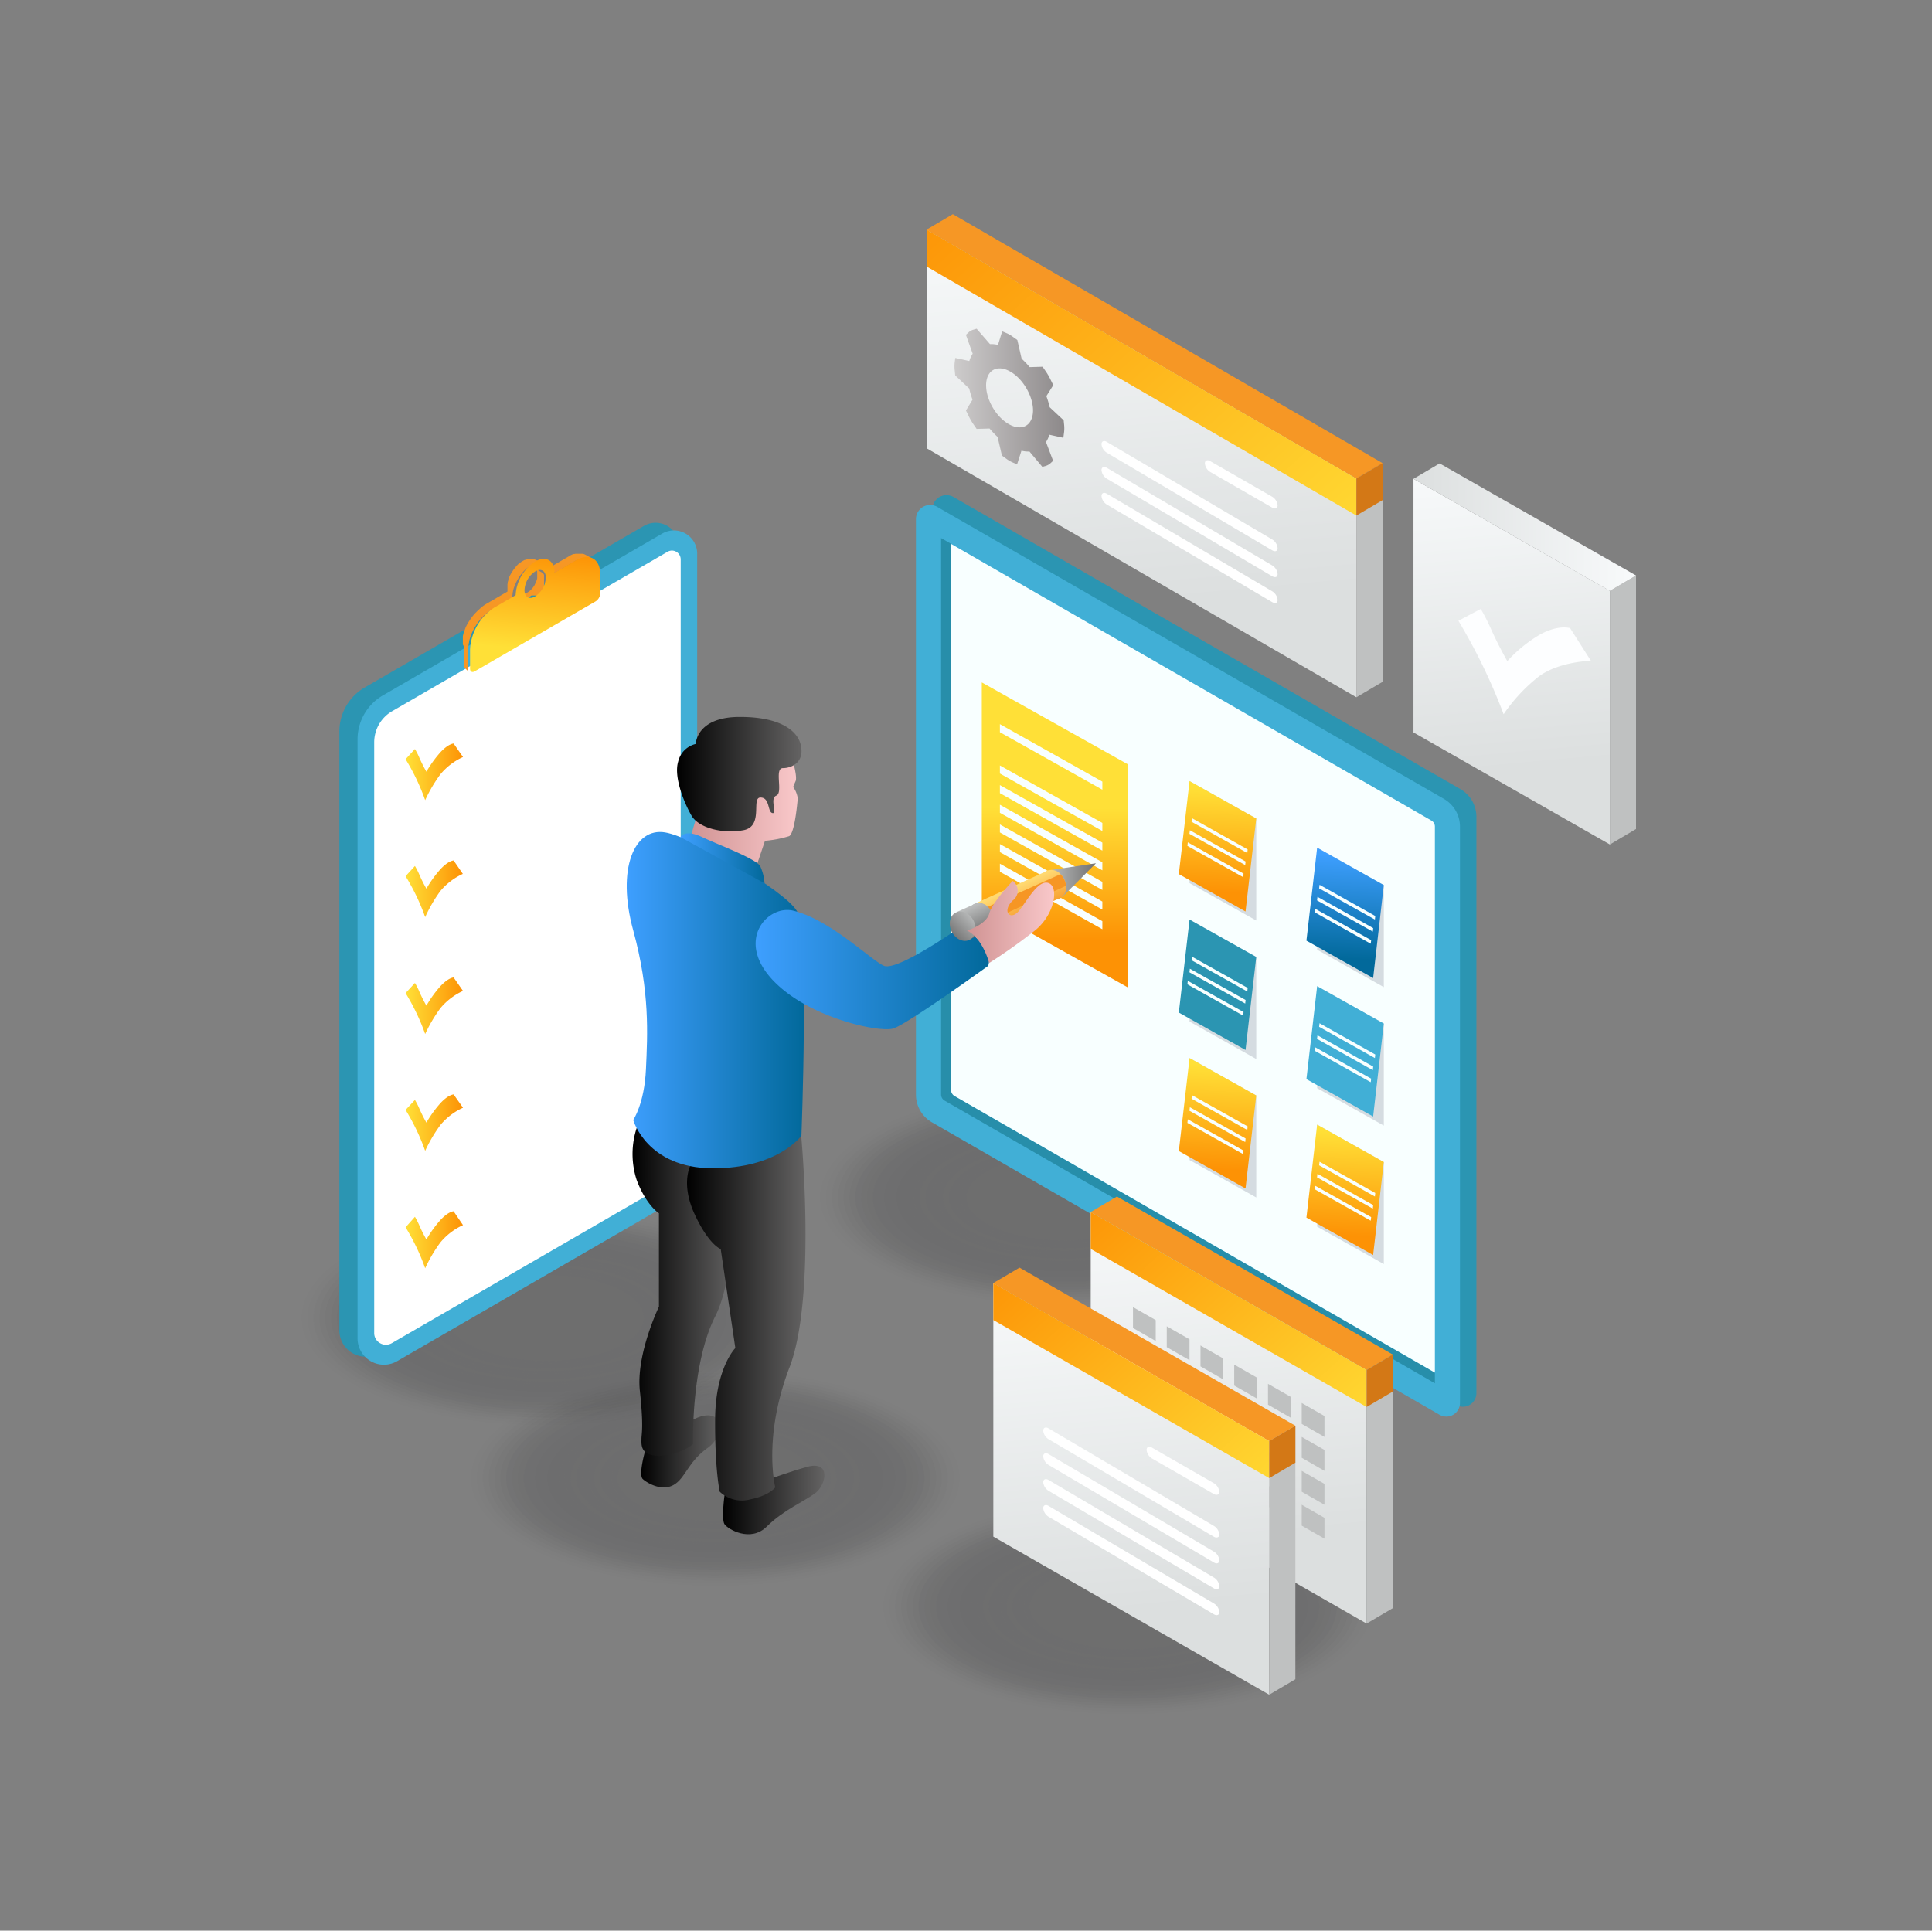 <svg xmlns="http://www.w3.org/2000/svg" xmlns:xlink="http://www.w3.org/1999/xlink" viewBox="0 0 362.02 361.81"><rect x="0" y="0" width="362.02" height="361.81" fill="#808080" stroke="none"/><defs><style>.cls-1,.cls-53{opacity:0.17;}.cls-10,.cls-11,.cls-12,.cls-13,.cls-14,.cls-15,.cls-16,.cls-17,.cls-18,.cls-19,.cls-2,.cls-20,.cls-21,.cls-22,.cls-23,.cls-24,.cls-25,.cls-26,.cls-27,.cls-28,.cls-29,.cls-3,.cls-4,.cls-5,.cls-6,.cls-7,.cls-8,.cls-9{fill:#151519;}.cls-2{opacity:0;}.cls-3{opacity:0.04;}.cls-4{opacity:0.07;}.cls-5{opacity:0.11;}.cls-6{opacity:0.15;}.cls-7{opacity:0.19;}.cls-8{opacity:0.22;}.cls-9{opacity:0.26;}.cls-10{opacity:0.3;}.cls-11{opacity:0.33;}.cls-12{opacity:0.37;}.cls-13{opacity:0.41;}.cls-14{opacity:0.44;}.cls-15{opacity:0.48;}.cls-16{opacity:0.52;}.cls-17{opacity:0.56;}.cls-18{opacity:0.59;}.cls-19{opacity:0.63;}.cls-20{opacity:0.67;}.cls-21{opacity:0.7;}.cls-22{opacity:0.74;}.cls-23{opacity:0.78;}.cls-24{opacity:0.81;}.cls-25{opacity:0.85;}.cls-26{opacity:0.89;}.cls-27{opacity:0.93;}.cls-28{opacity:0.96;}.cls-30{fill:#2b95b2;}.cls-31{fill:#41afd6;}.cls-32{fill:#fff;}.cls-33{fill:#f69725;}.cls-34{fill:url(#linear-gradient);}.cls-35{fill:url(#linear-gradient-2);}.cls-36{fill:url(#linear-gradient-3);}.cls-37{fill:url(#linear-gradient-4);}.cls-38{fill:url(#linear-gradient-5);}.cls-39{fill:url(#linear-gradient-6);}.cls-40{fill:url(#linear-gradient-7);}.cls-41{fill:url(#linear-gradient-8);}.cls-42{fill:url(#linear-gradient-9);}.cls-43{fill:url(#linear-gradient-10);}.cls-44{fill:url(#linear-gradient-11);}.cls-45{fill:url(#linear-gradient-12);}.cls-46{fill:url(#linear-gradient-13);}.cls-47{fill:url(#linear-gradient-14);}.cls-48{fill:url(#linear-gradient-15);}.cls-49{fill:url(#linear-gradient-16);}.cls-50{fill:#278eaa;}.cls-51{fill:#f8ffff;}.cls-52{fill:url(#linear-gradient-17);}.cls-53{fill:#2d2f4f;}.cls-54{fill:url(#linear-gradient-18);}.cls-55{fill:url(#linear-gradient-19);}.cls-56{fill:url(#linear-gradient-20);}.cls-57{fill:url(#linear-gradient-21);}.cls-58{fill:url(#linear-gradient-22);}.cls-59{fill:#bfc1c1;}.cls-60{fill:url(#linear-gradient-23);}.cls-61{fill:#d37816;}.cls-62{fill:url(#linear-gradient-24);}.cls-63{fill:url(#linear-gradient-25);}.cls-64{fill:url(#linear-gradient-26);}.cls-65{fill:url(#linear-gradient-27);}.cls-66{fill:url(#linear-gradient-28);}.cls-67{fill:url(#linear-gradient-29);}.cls-68{fill:url(#linear-gradient-30);}.cls-69{fill:url(#linear-gradient-31);}.cls-70{fill:url(#linear-gradient-32);}.cls-71{fill:#fdfeff;}.cls-72{fill:url(#linear-gradient-33);}.cls-73{fill:url(#linear-gradient-34);}.cls-74{fill:url(#linear-gradient-35);}.cls-75{fill:url(#linear-gradient-36);}.cls-76{fill:url(#linear-gradient-37);}.cls-77{fill:url(#linear-gradient-38);}.cls-78{fill:url(#linear-gradient-39);}.cls-79{fill:url(#linear-gradient-40);}.cls-80{fill:url(#linear-gradient-41);}.cls-81{fill:url(#linear-gradient-42);}.cls-82{fill:url(#linear-gradient-43);}.cls-83{fill:url(#linear-gradient-44);}.cls-84{fill:url(#linear-gradient-45);}.cls-85{fill:url(#linear-gradient-46);}.cls-86{fill:url(#linear-gradient-47);}.cls-87{fill:url(#linear-gradient-48);}.cls-88{fill:url(#linear-gradient-49);}.cls-89{fill:url(#linear-gradient-50);}.cls-90{fill:url(#linear-gradient-51);}.cls-91{fill:#f69624;}.cls-92{fill:url(#linear-gradient-52);}.cls-93{fill:url(#linear-gradient-53);}.cls-94{fill:url(#linear-gradient-54);}</style><linearGradient id="linear-gradient" x1="122.4" y1="121.78" x2="120.7" y2="103.1" gradientTransform="matrix(-1, 0, 0, 1, 222.2, 0)" gradientUnits="userSpaceOnUse"><stop offset="0" stop-color="#ffe037"/><stop offset="1" stop-color="#fd9205"/></linearGradient><linearGradient id="linear-gradient-2" x1="679.9" y1="-877.81" x2="679.9" y2="-880.23" gradientTransform="matrix(-1, 0.58, 0, 1, 786, 617.42)" gradientUnits="userSpaceOnUse"><stop offset="0" stop-color="#bebebe"/><stop offset="1" stop-color="#fff"/></linearGradient><linearGradient id="linear-gradient-3" x1="679.9" y1="-870.45" x2="679.9" y2="-872.86" xlink:href="#linear-gradient-2"/><linearGradient id="linear-gradient-4" x1="87.07" y1="167.88" x2="100.04" y2="167.88" gradientTransform="matrix(0.83, -0.33, 0, 1, 3.81, 7.43)" xlink:href="#linear-gradient"/><linearGradient id="linear-gradient-5" x1="679.9" y1="-855.89" x2="679.9" y2="-858.31" xlink:href="#linear-gradient-2"/><linearGradient id="linear-gradient-6" x1="679.9" y1="-848.53" x2="679.9" y2="-850.94" xlink:href="#linear-gradient-2"/><linearGradient id="linear-gradient-7" x1="75.97" y1="166.56" x2="86.73" y2="166.56" gradientTransform="matrix(1, 0, 0, 1, 0, 0)" xlink:href="#linear-gradient"/><linearGradient id="linear-gradient-8" x1="679.9" y1="-833.98" x2="679.9" y2="-836.39" xlink:href="#linear-gradient-2"/><linearGradient id="linear-gradient-9" x1="679.9" y1="-826.61" x2="679.9" y2="-829.03" xlink:href="#linear-gradient-2"/><linearGradient id="linear-gradient-10" x1="75.97" y1="188.48" x2="86.73" y2="188.48" gradientTransform="matrix(1, 0, 0, 1, 0, 0)" xlink:href="#linear-gradient"/><linearGradient id="linear-gradient-11" x1="679.9" y1="-812.06" x2="679.9" y2="-814.47" xlink:href="#linear-gradient-2"/><linearGradient id="linear-gradient-12" x1="679.9" y1="-804.7" x2="679.9" y2="-807.11" xlink:href="#linear-gradient-2"/><linearGradient id="linear-gradient-13" x1="75.97" y1="210.4" x2="86.73" y2="210.4" gradientTransform="matrix(1, 0, 0, 1, 0, 0)" xlink:href="#linear-gradient"/><linearGradient id="linear-gradient-14" x1="679.9" y1="-790.14" x2="679.9" y2="-792.55" xlink:href="#linear-gradient-2"/><linearGradient id="linear-gradient-15" x1="679.9" y1="-782.78" x2="679.9" y2="-785.19" xlink:href="#linear-gradient-2"/><linearGradient id="linear-gradient-16" x1="75.97" y1="232.32" x2="86.73" y2="232.32" gradientTransform="matrix(1, 0, 0, 1, 0, 0)" xlink:href="#linear-gradient"/><linearGradient id="linear-gradient-17" x1="-6.35" y1="151.35" x2="-6.16" y2="176.29" gradientTransform="matrix(-1, 0, 0, 1, 191.33, 0)" xlink:href="#linear-gradient"/><linearGradient id="linear-gradient-18" x1="228.65" y1="147.71" x2="227.75" y2="167.18" gradientTransform="matrix(1, 0, 0, 1, 0, 0)" xlink:href="#linear-gradient"/><linearGradient id="linear-gradient-19" x1="252.56" y1="160.18" x2="251.66" y2="179.65" gradientUnits="userSpaceOnUse"><stop offset="0" stop-color="#3e9fff"/><stop offset="1" stop-color="#02699b"/></linearGradient><linearGradient id="linear-gradient-20" x1="228.65" y1="199.61" x2="227.75" y2="219.08" gradientTransform="matrix(1, 0, 0, 1, 0, 0)" xlink:href="#linear-gradient"/><linearGradient id="linear-gradient-21" x1="252.56" y1="212.08" x2="251.66" y2="231.55" gradientTransform="matrix(1, 0, 0, 1, 0, 0)" xlink:href="#linear-gradient"/><linearGradient id="linear-gradient-22" x1="232.3" y1="288.41" x2="226.39" y2="223.44" gradientUnits="userSpaceOnUse"><stop offset="0" stop-color="#dcdfdf"/><stop offset="1" stop-color="#f8fafb"/></linearGradient><linearGradient id="linear-gradient-23" x1="256.87" y1="274.61" x2="206.69" y2="219.58" gradientTransform="matrix(1, 0, 0, 1, 0, 0)" xlink:href="#linear-gradient"/><linearGradient id="linear-gradient-24" x1="214.04" y1="301.73" x2="208.14" y2="236.76" xlink:href="#linear-gradient-22"/><linearGradient id="linear-gradient-25" x1="238.61" y1="287.94" x2="188.44" y2="232.91" gradientTransform="matrix(1, 0, 0, 1, 0, 0)" xlink:href="#linear-gradient"/><linearGradient id="linear-gradient-26" x1="836.85" y1="-822.15" x2="836.85" y2="-824.12" gradientTransform="matrix(1, 0.58, 0, 1, -615.18, 617.42)" xlink:href="#linear-gradient-2"/><linearGradient id="linear-gradient-27" x1="827.16" y1="-814.16" x2="827.16" y2="-816.57" gradientTransform="matrix(1, 0.58, 0, 1, -615.18, 617.42)" xlink:href="#linear-gradient-2"/><linearGradient id="linear-gradient-28" x1="827.16" y1="-809.3" x2="827.16" y2="-811.71" gradientTransform="matrix(1, 0.58, 0, 1, -615.18, 617.42)" xlink:href="#linear-gradient-2"/><linearGradient id="linear-gradient-29" x1="827.16" y1="-804.45" x2="827.16" y2="-806.86" gradientTransform="matrix(1, 0.58, 0, 1, -615.18, 617.42)" xlink:href="#linear-gradient-2"/><linearGradient id="linear-gradient-30" x1="827.16" y1="-799.6" x2="827.16" y2="-802.01" gradientTransform="matrix(1, 0.58, 0, 1, -615.18, 617.42)" xlink:href="#linear-gradient-2"/><linearGradient id="linear-gradient-31" x1="285.07" y1="143.94" x2="279.88" y2="86.89" xlink:href="#linear-gradient-22"/><linearGradient id="linear-gradient-32" x1="264.86" y1="98.8" x2="306.56" y2="98.8" xlink:href="#linear-gradient-22"/><linearGradient id="linear-gradient-33" x1="216.29" y1="113.2" x2="209.44" y2="37.81" xlink:href="#linear-gradient-22"/><linearGradient id="linear-gradient-34" x1="254.33" y1="114.16" x2="178.17" y2="30.64" gradientTransform="matrix(1, 0, 0, 1, 0, 0)" xlink:href="#linear-gradient"/><linearGradient id="linear-gradient-35" x1="847.77" y1="-1013.26" x2="847.77" y2="-1015.23" gradientTransform="matrix(1, 0.58, 0, 1, -615.18, 617.42)" xlink:href="#linear-gradient-2"/><linearGradient id="linear-gradient-36" x1="838.08" y1="-1005.26" x2="838.08" y2="-1007.67" gradientTransform="matrix(1, 0.58, 0, 1, -615.18, 617.42)" xlink:href="#linear-gradient-2"/><linearGradient id="linear-gradient-37" x1="838.08" y1="-1000.41" x2="838.08" y2="-1002.82" gradientTransform="matrix(1, 0.58, 0, 1, -615.18, 617.42)" xlink:href="#linear-gradient-2"/><linearGradient id="linear-gradient-38" x1="838.08" y1="-995.55" x2="838.08" y2="-997.96" gradientTransform="matrix(1, 0.58, 0, 1, -615.18, 617.42)" xlink:href="#linear-gradient-2"/><linearGradient id="linear-gradient-39" x1="178.9" y1="74.57" x2="199.45" y2="74.57" gradientUnits="userSpaceOnUse"><stop offset="0" stop-color="#cdcbcb"/><stop offset="1" stop-color="#8d898a"/></linearGradient><linearGradient id="linear-gradient-40" x1="120.16" y1="272.01" x2="134.87" y2="272.01" gradientUnits="userSpaceOnUse"><stop offset="0"/><stop offset="1" stop-color="#646363"/></linearGradient><linearGradient id="linear-gradient-41" x1="135.48" y1="281.1" x2="154.48" y2="281.1" xlink:href="#linear-gradient-40"/><linearGradient id="linear-gradient-42" x1="129.06" y1="152.98" x2="149.48" y2="152.98" gradientUnits="userSpaceOnUse"><stop offset="0" stop-color="#d09393"/><stop offset="1" stop-color="#f9c8ca"/></linearGradient><linearGradient id="linear-gradient-43" x1="126.87" y1="145.08" x2="150.2" y2="145.08" xlink:href="#linear-gradient-40"/><linearGradient id="linear-gradient-44" x1="118.5" y1="242.09" x2="137.8" y2="242.09" xlink:href="#linear-gradient-40"/><linearGradient id="linear-gradient-45" x1="128.73" y1="246.99" x2="150.98" y2="246.99" xlink:href="#linear-gradient-40"/><linearGradient id="linear-gradient-46" x1="117.43" y1="187.42" x2="150.63" y2="187.42" xlink:href="#linear-gradient-19"/><linearGradient id="linear-gradient-47" x1="141.59" y1="181.7" x2="185.36" y2="181.7" xlink:href="#linear-gradient-19"/><linearGradient id="linear-gradient-48" x1="127.51" y1="160.85" x2="143.27" y2="160.85" xlink:href="#linear-gradient-19"/><linearGradient id="linear-gradient-49" x1="196.73" y1="164.96" x2="205.36" y2="164.96" gradientUnits="userSpaceOnUse"><stop offset="0" stop-color="#bbbdbd"/><stop offset="1" stop-color="#707070"/></linearGradient><linearGradient id="linear-gradient-50" x1="192.86" y1="170.81" x2="190.66" y2="166.02" gradientUnits="userSpaceOnUse"><stop offset="0" stop-color="#f8a435"/><stop offset="1" stop-color="#ffd971"/></linearGradient><linearGradient id="linear-gradient-51" x1="185.87" y1="169.97" x2="181.8" y2="174.04" gradientTransform="translate(97.83 -64.63) rotate(26.93)" xlink:href="#linear-gradient-49"/><linearGradient id="linear-gradient-52" x1="182.11" y1="169.83" x2="184.37" y2="174.79" xlink:href="#linear-gradient-49"/><linearGradient id="linear-gradient-53" x1="182.38" y1="171.57" x2="178.32" y2="175.63" gradientTransform="translate(98.18 -62.88) rotate(26.93)" xlink:href="#linear-gradient-49"/><linearGradient id="linear-gradient-54" x1="181.2" y1="172.78" x2="197.54" y2="172.78" xlink:href="#linear-gradient-42"/></defs><title>web music rev</title><g id="Layer_2" data-name="Layer 2"><g class="cls-1"><ellipse class="cls-2" cx="134.03" cy="277" rx="46.84" ry="20.61"/><ellipse class="cls-3" cx="134.03" cy="277" rx="45.75" ry="20.13"/><ellipse class="cls-4" cx="134.03" cy="277" rx="44.65" ry="19.65"/><ellipse class="cls-5" cx="134.03" cy="277" rx="43.56" ry="19.16"/><ellipse class="cls-6" cx="134.03" cy="277" rx="42.46" ry="18.68"/><ellipse class="cls-7" cx="134.03" cy="277" rx="41.37" ry="18.2"/><ellipse class="cls-8" cx="134.03" cy="277" rx="40.27" ry="17.72"/><ellipse class="cls-9" cx="134.03" cy="277" rx="39.18" ry="17.24"/><ellipse class="cls-10" cx="134.03" cy="277" rx="38.08" ry="16.76"/><ellipse class="cls-11" cx="134.03" cy="277" rx="36.99" ry="16.27"/><ellipse class="cls-12" cx="134.03" cy="277" rx="35.89" ry="15.79"/><ellipse class="cls-13" cx="134.03" cy="277" rx="34.8" ry="15.31"/><ellipse class="cls-14" cx="134.03" cy="277" rx="33.7" ry="14.83"/><ellipse class="cls-15" cx="134.03" cy="277" rx="32.61" ry="14.35"/><ellipse class="cls-16" cx="134.03" cy="277" rx="31.51" ry="13.86"/><ellipse class="cls-17" cx="134.03" cy="277" rx="30.42" ry="13.38"/><ellipse class="cls-18" cx="134.03" cy="277" rx="29.32" ry="12.9"/><ellipse class="cls-19" cx="134.03" cy="277" rx="28.23" ry="12.42"/><ellipse class="cls-20" cx="134.03" cy="277" rx="27.13" ry="11.94"/><ellipse class="cls-21" cx="134.03" cy="277" rx="26.04" ry="11.45"/><ellipse class="cls-22" cx="134.03" cy="277" rx="24.94" ry="10.97"/><ellipse class="cls-23" cx="134.03" cy="277" rx="23.84" ry="10.49"/><ellipse class="cls-24" cx="134.03" cy="277" rx="22.75" ry="10.01"/><ellipse class="cls-25" cx="134.03" cy="277" rx="21.65" ry="9.53"/><ellipse class="cls-26" cx="134.03" cy="277" rx="20.56" ry="9.05"/><ellipse class="cls-27" cx="134.03" cy="277" rx="19.46" ry="8.56"/><ellipse class="cls-28" cx="134.03" cy="277" rx="18.37" ry="8.08"/><ellipse class="cls-29" cx="134.03" cy="277" rx="17.27" ry="7.6"/></g><g class="cls-1"><ellipse class="cls-2" cx="211.31" cy="301.07" rx="46.84" ry="20.61"/><ellipse class="cls-3" cx="211.31" cy="301.07" rx="45.75" ry="20.13"/><ellipse class="cls-4" cx="211.31" cy="301.07" rx="44.65" ry="19.65"/><ellipse class="cls-5" cx="211.31" cy="301.07" rx="43.56" ry="19.16"/><ellipse class="cls-6" cx="211.31" cy="301.07" rx="42.46" ry="18.68"/><ellipse class="cls-7" cx="211.31" cy="301.07" rx="41.37" ry="18.2"/><ellipse class="cls-8" cx="211.31" cy="301.07" rx="40.27" ry="17.72"/><ellipse class="cls-9" cx="211.31" cy="301.07" rx="39.18" ry="17.24"/><ellipse class="cls-10" cx="211.31" cy="301.07" rx="38.08" ry="16.76"/><ellipse class="cls-11" cx="211.31" cy="301.07" rx="36.99" ry="16.27"/><ellipse class="cls-12" cx="211.31" cy="301.07" rx="35.89" ry="15.79"/><ellipse class="cls-13" cx="211.31" cy="301.07" rx="34.8" ry="15.31"/><ellipse class="cls-14" cx="211.31" cy="301.07" rx="33.7" ry="14.83"/><ellipse class="cls-15" cx="211.31" cy="301.07" rx="32.61" ry="14.35"/><ellipse class="cls-16" cx="211.31" cy="301.07" rx="31.51" ry="13.86"/><ellipse class="cls-17" cx="211.31" cy="301.07" rx="30.42" ry="13.38"/><ellipse class="cls-18" cx="211.31" cy="301.07" rx="29.32" ry="12.9"/><ellipse class="cls-19" cx="211.31" cy="301.07" rx="28.23" ry="12.42"/><ellipse class="cls-20" cx="211.31" cy="301.07" rx="27.13" ry="11.94"/><ellipse class="cls-21" cx="211.31" cy="301.07" rx="26.04" ry="11.45"/><ellipse class="cls-22" cx="211.31" cy="301.07" rx="24.94" ry="10.97"/><ellipse class="cls-23" cx="211.31" cy="301.07" rx="23.84" ry="10.49"/><ellipse class="cls-24" cx="211.31" cy="301.07" rx="22.75" ry="10.01"/><ellipse class="cls-25" cx="211.31" cy="301.07" rx="21.65" ry="9.53"/><ellipse class="cls-26" cx="211.31" cy="301.07" rx="20.56" ry="9.05"/><ellipse class="cls-27" cx="211.31" cy="301.07" rx="19.46" ry="8.56"/><ellipse class="cls-28" cx="211.31" cy="301.07" rx="18.37" ry="8.08"/><ellipse class="cls-29" cx="211.31" cy="301.07" rx="17.27" ry="7.6"/></g><g class="cls-1"><ellipse class="cls-2" cx="102.31" cy="246.99" rx="46.84" ry="20.61"/><ellipse class="cls-3" cx="102.31" cy="246.99" rx="45.75" ry="20.13"/><ellipse class="cls-4" cx="102.31" cy="246.99" rx="44.65" ry="19.65"/><ellipse class="cls-5" cx="102.31" cy="246.99" rx="43.56" ry="19.16"/><ellipse class="cls-6" cx="102.31" cy="246.99" rx="42.46" ry="18.68"/><ellipse class="cls-7" cx="102.31" cy="246.99" rx="41.37" ry="18.2"/><ellipse class="cls-8" cx="102.31" cy="246.99" rx="40.27" ry="17.72"/><ellipse class="cls-9" cx="102.31" cy="246.99" rx="39.18" ry="17.24"/><ellipse class="cls-10" cx="102.31" cy="246.99" rx="38.08" ry="16.76"/><ellipse class="cls-11" cx="102.31" cy="246.99" rx="36.99" ry="16.27"/><ellipse class="cls-12" cx="102.31" cy="246.99" rx="35.89" ry="15.79"/><ellipse class="cls-13" cx="102.31" cy="246.99" rx="34.8" ry="15.31"/><ellipse class="cls-14" cx="102.31" cy="246.99" rx="33.7" ry="14.83"/><ellipse class="cls-15" cx="102.31" cy="246.99" rx="32.61" ry="14.35"/><ellipse class="cls-16" cx="102.31" cy="246.99" rx="31.51" ry="13.86"/><ellipse class="cls-17" cx="102.31" cy="246.99" rx="30.42" ry="13.38"/><ellipse class="cls-18" cx="102.31" cy="246.99" rx="29.32" ry="12.9"/><ellipse class="cls-19" cx="102.31" cy="246.99" rx="28.23" ry="12.42"/><ellipse class="cls-20" cx="102.31" cy="246.99" rx="27.13" ry="11.94"/><ellipse class="cls-21" cx="102.31" cy="246.99" rx="26.04" ry="11.45"/><ellipse class="cls-22" cx="102.31" cy="246.99" rx="24.94" ry="10.97"/><ellipse class="cls-23" cx="102.31" cy="246.99" rx="23.84" ry="10.49"/><ellipse class="cls-24" cx="102.31" cy="246.99" rx="22.75" ry="10.01"/><ellipse class="cls-25" cx="102.31" cy="246.99" rx="21.65" ry="9.53"/><ellipse class="cls-26" cx="102.31" cy="246.99" rx="20.56" ry="9.05"/><ellipse class="cls-27" cx="102.31" cy="246.99" rx="19.46" ry="8.56"/><ellipse class="cls-28" cx="102.31" cy="246.99" rx="18.37" ry="8.08"/><ellipse class="cls-29" cx="102.31" cy="246.99" rx="17.27" ry="7.6"/></g><g class="cls-1"><ellipse class="cls-2" cx="199.45" cy="224.41" rx="46.84" ry="20.61"/><ellipse class="cls-3" cx="199.45" cy="224.41" rx="45.75" ry="20.13"/><ellipse class="cls-4" cx="199.45" cy="224.41" rx="44.65" ry="19.65"/><ellipse class="cls-5" cx="199.45" cy="224.41" rx="43.56" ry="19.16"/><ellipse class="cls-6" cx="199.45" cy="224.41" rx="42.46" ry="18.68"/><ellipse class="cls-7" cx="199.45" cy="224.41" rx="41.37" ry="18.2"/><ellipse class="cls-8" cx="199.45" cy="224.41" rx="40.27" ry="17.72"/><ellipse class="cls-9" cx="199.45" cy="224.41" rx="39.18" ry="17.24"/><ellipse class="cls-10" cx="199.45" cy="224.41" rx="38.08" ry="16.76"/><ellipse class="cls-11" cx="199.45" cy="224.41" rx="36.99" ry="16.27"/><ellipse class="cls-12" cx="199.45" cy="224.41" rx="35.89" ry="15.79"/><ellipse class="cls-13" cx="199.45" cy="224.41" rx="34.8" ry="15.31"/><ellipse class="cls-14" cx="199.45" cy="224.41" rx="33.7" ry="14.83"/><ellipse class="cls-15" cx="199.45" cy="224.41" rx="32.61" ry="14.35"/><ellipse class="cls-16" cx="199.45" cy="224.41" rx="31.51" ry="13.86"/><ellipse class="cls-17" cx="199.45" cy="224.41" rx="30.42" ry="13.38"/><ellipse class="cls-18" cx="199.45" cy="224.41" rx="29.32" ry="12.9"/><ellipse class="cls-19" cx="199.45" cy="224.41" rx="28.23" ry="12.42"/><ellipse class="cls-20" cx="199.45" cy="224.41" rx="27.13" ry="11.94"/><ellipse class="cls-21" cx="199.45" cy="224.41" rx="26.04" ry="11.45"/><ellipse class="cls-22" cx="199.45" cy="224.41" rx="24.94" ry="10.97"/><ellipse class="cls-23" cx="199.45" cy="224.41" rx="23.84" ry="10.49"/><ellipse class="cls-24" cx="199.45" cy="224.41" rx="22.75" ry="10.01"/><ellipse class="cls-25" cx="199.45" cy="224.41" rx="21.65" ry="9.53"/><ellipse class="cls-26" cx="199.45" cy="224.41" rx="20.56" ry="9.05"/><ellipse class="cls-27" cx="199.45" cy="224.41" rx="19.46" ry="8.56"/><ellipse class="cls-28" cx="199.45" cy="224.41" rx="18.37" ry="8.08"/><ellipse class="cls-29" cx="199.45" cy="224.41" rx="17.27" ry="7.6"/></g><path class="cls-30" d="M122.15,224,71,253.59a4.94,4.94,0,0,1-7.41-4.27V137.08a9.52,9.52,0,0,1,4.75-8.24l52.32-30.28a4.36,4.36,0,0,1,6.55,3.77V215.26A10,10,0,0,1,122.15,224Z"/><path class="cls-31" d="M125.63,225.45,74.44,255.07A4.94,4.94,0,0,1,67,250.8V138.56a9.52,9.52,0,0,1,4.75-8.24L124.09,100a4.36,4.36,0,0,1,6.55,3.77V216.75A10,10,0,0,1,125.63,225.45Z"/><path class="cls-32" d="M72.34,252a2.18,2.18,0,0,0,1.1-.3l50.49-29.22a7.28,7.28,0,0,0,3.62-6.28V104.83a1.66,1.66,0,0,0-1.65-1.65,1.61,1.61,0,0,0-.82.23l-51.6,29.87a6.75,6.75,0,0,0-3.36,5.82V249.8a2.14,2.14,0,0,0,.67,1.59,2.27,2.27,0,0,0,1.55.63Z"/><path class="cls-33" d="M106.78,104.14l.19-.1.12-.06h0l0,0,.18-.08.18-.07h.06l.12,0,.19-.05.09,0h.1l.2,0h.65l.26,0h0l.06,0,.26.07h0a2.18,2.18,0,0,1,.35.16h0l1.34.78a2.18,2.18,0,0,0-.35-.16l-.28-.08-.06,0-.34,0h-.46l-.38.06h0l-.4.11h0l-.43.17h0L108,105l-4,2.33-1.34-.78,4-2.33Z"/><path class="cls-33" d="M97.78,111.24h0l.15,0h.2l.17,0h0l.18-.05h0l.19-.08h0l.2-.1.2-.13h0l.18-.14,0,0,.17-.15,0,0,.17-.17h0l.17-.19h0a4.77,4.77,0,0,0,.31-.42l.08-.13.07-.11,0-.05.1-.19v0l.11-.24h0l.09-.23v0l.08-.24h0l.06-.23v0c0-.08,0-.16,0-.24h0c0-.08,0-.16,0-.24v0c0-.08,0-.16,0-.23s0-.15,0-.22v0q0-.1,0-.19v0q0-.09,0-.17v0l-.06-.14v0l-.08-.15a1.1,1.1,0,0,0-.14-.17l0,0a1,1,0,0,0-.17-.13l1.34.78a1,1,0,0,1,.17.13l0,0a1.09,1.09,0,0,1,.14.17h0l.08.14h0v0l0,.09,0,.05v.06l0,.1v.29s0,.06,0,.1,0,.07,0,.1h0s0,.06,0,.09,0,.07,0,.1v.3h0l0,.1,0,.11v.11l0,.11,0,.08h0l0,.1,0,.1v0h0l0,.07,0,.1,0,.07h0l0,.1-.05.11v0l0,.09-.06.1,0,.05v0l-.06.09-.08.13v0l-.13.18-.09.12-.08.09h0l-.08.09-.08.09h0l-.06.06-.09.08,0,0,0,0,0,0-.09.08,0,0,0,0,0,0-.09.07-.07,0h0l-.09.06-.09.05h0l-.06,0-.08,0-.05,0h0l-.08,0-.08,0h0l-.06,0-.08,0h-.46l-.12,0h0L99,112h0l-.16-.07-1.34-.78.16.07Z"/><path class="cls-33" d="M86.73,120.72q0-.11,0-.22v-.22q0-.11,0-.22l0-.23h0l0-.21,0-.24,0-.08v0l0-.1.06-.24.05-.18v-.06l.08-.23.08-.23,0,0v0l.05-.14.09-.22.07-.16v-.06l.1-.22.12-.24,0,0,0,0,.1-.19.13-.23.07-.12,0,0,.13-.2.18-.29,0,0,.29-.41h0l.2-.26.17-.21h0l.18-.21.18-.2,0,0,0,0,.13-.13.19-.19.06-.06,0,0L90,114l.2-.18.09-.07,0,0,.07-.06.2-.15.15-.1,0,0,0,0,.19-.13.19-.12,0,0,4-2.33q0-.08,0-.16t0-.18v-.18l0-.18,0-.18h0l0-.17,0-.19,0-.07v0l0-.08.05-.19,0-.14v-.05l.06-.19.06-.19v-.06l0-.12.07-.18.06-.13v0l.08-.18.09-.19,0,0,0,0,.08-.15.11-.19.05-.09,0,0,.1-.16.15-.24,0,0,.23-.33h0l.16-.21.14-.17h0l.14-.17.14-.16,0,0,0,0,.1-.1.15-.15,0,0,0,0,.08-.07.16-.14.07-.06,0,0,.05,0,.16-.12.12-.08,0,0h0l.16-.1.15-.09,0,0,.12-.06.15-.08.1,0h.05l.15-.06.15-.06h0l.1,0,.15,0,.07,0h.08l.16,0h.52l.21,0h0l.21.06h0a1.76,1.76,0,0,1,.28.13l1.34.78a1.75,1.75,0,0,0-.28-.13l-.22-.06h0l-.27,0h-.37l-.3,0h0l-.32.09h0l-.35.14h0l-.36.19-.37.23h0l-.33.25,0,0-.31.27,0,0-.3.3,0,0-.31.35h0a8.59,8.59,0,0,0-.55.75l-.15.24-.12.2-.05.1-.18.34,0,0-.2.42v0q-.09.21-.17.42v0q-.08.22-.15.43v0q-.06.21-.11.42v0c0,.14-.06.29-.08.43h0c0,.14,0,.29-.05.43v0c0,.14,0,.28,0,.42l-4,2.33-.45.29,0,0-.41.31,0,0-.39.34,0,0-.38.38,0,0-.38.43h0l-.37.47h0l-.31.45-.18.29-.15.25-.07.12-.23.42,0,0q-.13.26-.25.52v0q-.11.26-.21.52v0q-.1.27-.18.54v0q-.08.26-.14.52v.05c0,.18-.08.36-.1.53h0q0,.27-.06.53v0c0,.18,0,.35,0,.52v3.62a1,1,0,0,0,0,.19h0a.69.69,0,0,0,0,.15h0a.51.51,0,0,0,.07.1l0,0,.09.08h0L87,125.1,86.9,125l0,0,0,0,0-.06h0l0,0,0,0v-.06h0v-.18h0v-3.62Q86.73,120.82,86.73,120.72Z"/><path class="cls-34" d="M96.62,111.54a8,8,0,0,1,3.64-6.3c2-1.16,3.66-.23,3.66,2.09l4-2.33c2.5-1.44,4.54-.28,4.55,2.59v3.62a1.89,1.89,0,0,1-.86,1.49L88.94,125.82c-.47.27-.86.05-.86-.49V121.7a10,10,0,0,1,4.52-7.83Zm3.66.22a4.46,4.46,0,0,0,2-3.51c0-1.29-.92-1.81-2-1.16a4.46,4.46,0,0,0-2,3.51c0,1.29.92,1.81,2,1.16"/><path class="cls-35" d="M90.59,139.61l31-18.29a2.12,2.12,0,0,0,1-1.6h0c0-.56-.46-.76-1-.43l-31,18.29a2.12,2.12,0,0,0-1,1.6h0C89.57,139.74,90,139.94,90.59,139.61Z"/><path class="cls-36" d="M90.59,147l31-18.29a2.12,2.12,0,0,0,1-1.6h0c0-.56-.46-.76-1-.43l-31,18.29a2.12,2.12,0,0,0-1,1.6h0C89.57,147.1,90,147.3,90.59,147Z"/><path class="cls-37" d="M85,139.34s-.93,0-2.43,1.59a21.71,21.71,0,0,0-2.67,3.69,26.61,26.61,0,0,1-1.39-2.78,13.44,13.44,0,0,0-.76-1.47L76,142.28a40.54,40.54,0,0,1,3.67,7.67,27.38,27.38,0,0,1,2.86-4.85,11.91,11.91,0,0,1,4.23-3.23Z"/><path class="cls-38" d="M90.59,161.53l31-18.29a2.12,2.12,0,0,0,1-1.6h0c0-.56-.46-.76-1-.43l-31,18.29a2.12,2.12,0,0,0-1,1.6h0C89.57,161.66,90,161.86,90.59,161.53Z"/><path class="cls-39" d="M90.59,168.9l31-18.29a2.12,2.12,0,0,0,1-1.6h0c0-.56-.46-.76-1-.43l-31,18.29a2.12,2.12,0,0,0-1,1.6h0C89.57,169,90,169.22,90.59,168.9Z"/><path class="cls-40" d="M85,161.26s-.93,0-2.43,1.59a21.71,21.71,0,0,0-2.67,3.69,26.61,26.61,0,0,1-1.39-2.78,13.44,13.44,0,0,0-.76-1.47L76,164.2a40.54,40.54,0,0,1,3.67,7.67A27.38,27.38,0,0,1,82.5,167a11.91,11.91,0,0,1,4.23-3.23Z"/><path class="cls-41" d="M90.59,183.45l31-18.29a2.12,2.12,0,0,0,1-1.6h0c0-.56-.46-.76-1-.43l-31,18.29a2.12,2.12,0,0,0-1,1.6h0C89.57,183.58,90,183.77,90.59,183.45Z"/><path class="cls-42" d="M90.59,190.81l31-18.29a2.12,2.12,0,0,0,1-1.6h0c0-.56-.46-.76-1-.43l-31,18.29a2.12,2.12,0,0,0-1,1.6h0C89.57,190.94,90,191.14,90.59,190.81Z"/><path class="cls-43" d="M85,183.18s-.93,0-2.43,1.59a21.71,21.71,0,0,0-2.67,3.69,26.61,26.61,0,0,1-1.39-2.78,13.44,13.44,0,0,0-.76-1.47L76,186.11a40.54,40.54,0,0,1,3.67,7.67,27.38,27.38,0,0,1,2.86-4.85,11.91,11.91,0,0,1,4.23-3.23Z"/><path class="cls-44" d="M90.59,205.37l31-18.29a2.12,2.12,0,0,0,1-1.6h0c0-.56-.46-.76-1-.43l-31,18.29a2.12,2.12,0,0,0-1,1.6h0C89.57,205.5,90,205.69,90.59,205.37Z"/><path class="cls-45" d="M90.59,212.73l31-18.29a2.12,2.12,0,0,0,1-1.6h0c0-.56-.46-.76-1-.43l-31,18.29a2.12,2.12,0,0,0-1,1.6h0C89.57,212.86,90,213.05,90.59,212.73Z"/><path class="cls-46" d="M85,205.1s-.93,0-2.43,1.59a21.71,21.71,0,0,0-2.67,3.69,26.61,26.61,0,0,1-1.39-2.78,13.44,13.44,0,0,0-.76-1.47L76,208a40.54,40.54,0,0,1,3.67,7.67,27.38,27.38,0,0,1,2.86-4.85,11.91,11.91,0,0,1,4.23-3.23Z"/><path class="cls-47" d="M90.59,227.29l31-18.29a2.12,2.12,0,0,0,1-1.6h0c0-.56-.46-.76-1-.43l-31,18.29a2.12,2.12,0,0,0-1,1.6h0C89.57,227.42,90,227.61,90.59,227.29Z"/><path class="cls-48" d="M90.59,234.65l31-18.29a2.12,2.12,0,0,0,1-1.6h0c0-.56-.46-.76-1-.43l-31,18.29a2.12,2.12,0,0,0-1,1.6h0C89.57,234.78,90,235,90.59,234.65Z"/><path class="cls-49" d="M85,227s-.93,0-2.43,1.59a21.71,21.71,0,0,0-2.67,3.69,26.61,26.61,0,0,1-1.39-2.78,13.44,13.44,0,0,0-.76-1.47L76,230a40.54,40.54,0,0,1,3.67,7.67,27.38,27.38,0,0,1,2.86-4.85,11.91,11.91,0,0,1,4.23-3.23Z"/><path class="cls-30" d="M177.73,208.5l95.1,54.79a2.55,2.55,0,0,0,3.82-2.21v-108a6,6,0,0,0-3-5.2L178.7,93.16a2.66,2.66,0,0,0-4,2.31V203.29A6,6,0,0,0,177.73,208.5Z"/><path class="cls-31" d="M174.65,210.34l95.1,54.79a2.55,2.55,0,0,0,3.82-2.21v-108a6,6,0,0,0-3-5.2L175.63,95a2.66,2.66,0,0,0-4,2.31V205.12A6,6,0,0,0,174.65,210.34Z"/><path class="cls-50" d="M268.87,257.23v2L177,206.26a1.33,1.33,0,0,1-.66-1.14V100.84l1.9,1.09V204.26a1.33,1.33,0,0,0,.66,1.14Z"/><path class="cls-51" d="M268.87,154.89V257.23l-90-51.83a1.33,1.33,0,0,1-.66-1.14V101.93l90,51.84A1.29,1.29,0,0,1,268.87,154.89Z"/><polygon class="cls-52" points="211.31 143.22 183.97 127.89 183.97 169.7 211.31 185.03 211.31 143.22"/><polygon class="cls-51" points="206.56 154.22 187.36 143.45 187.36 144.96 206.56 155.73 206.56 154.22"/><polygon class="cls-51" points="206.56 146.48 187.36 135.71 187.36 137.22 206.56 147.99 206.56 146.48"/><polygon class="cls-51" points="206.56 157.91 187.36 147.13 187.36 148.64 206.56 159.41 206.56 157.91"/><polygon class="cls-51" points="206.56 161.59 187.36 150.81 187.36 152.32 206.56 163.1 206.56 161.59"/><polygon class="cls-51" points="206.56 165.27 187.36 154.5 187.36 156 206.56 166.78 206.56 165.27"/><polygon class="cls-51" points="206.56 168.95 187.36 158.18 187.36 159.69 206.56 170.46 206.56 168.95"/><polygon class="cls-51" points="206.56 172.63 187.36 161.86 187.36 163.37 206.56 174.14 206.56 172.63"/><polygon class="cls-53" points="235.4 153.39 222.9 146.38 222.9 165.5 235.4 172.51 235.4 153.39"/><polygon class="cls-54" points="235.4 153.39 222.9 146.38 220.89 163.81 233.39 170.82 235.4 153.39"/><polygon class="cls-51" points="233.79 159.19 223.35 153.33 223.27 154 233.72 159.86 233.79 159.19"/><polygon class="cls-51" points="233.4 161.45 222.96 155.59 222.88 156.26 233.33 162.12 233.4 161.45"/><polygon class="cls-51" points="233.02 163.72 222.57 157.86 222.5 158.53 232.94 164.38 233.02 163.72"/><polygon class="cls-53" points="259.3 165.87 246.81 158.86 246.81 177.98 259.3 184.99 259.3 165.87"/><polygon class="cls-55" points="259.3 165.87 246.81 158.86 244.8 176.28 257.3 183.29 259.3 165.87"/><polygon class="cls-51" points="257.7 171.66 247.26 165.81 247.18 166.48 257.63 172.33 257.7 171.66"/><polygon class="cls-51" points="257.31 173.93 246.87 168.07 246.79 168.74 257.24 174.59 257.31 173.93"/><polygon class="cls-51" points="256.93 176.19 246.48 170.33 246.41 171 256.85 176.86 256.93 176.19"/><polygon class="cls-53" points="235.4 179.34 222.9 172.33 222.9 191.45 235.4 198.46 235.4 179.34"/><polygon class="cls-30" points="235.4 179.34 222.9 172.33 220.89 189.76 233.39 196.77 235.4 179.34"/><polygon class="cls-51" points="233.79 185.14 223.35 179.28 223.27 179.95 233.72 185.81 233.79 185.14"/><polygon class="cls-51" points="233.4 187.4 222.96 181.54 222.88 182.21 233.33 188.07 233.4 187.4"/><polygon class="cls-51" points="233.02 189.66 222.57 183.81 222.5 184.47 232.94 190.33 233.02 189.66"/><polygon class="cls-53" points="259.3 191.82 246.81 184.81 246.81 203.93 259.3 210.94 259.3 191.82"/><polygon class="cls-31" points="259.3 191.82 246.81 184.81 244.8 202.23 257.3 209.24 259.3 191.82"/><polygon class="cls-51" points="257.7 197.62 247.26 191.76 247.18 192.43 257.63 198.28 257.7 197.62"/><polygon class="cls-51" points="257.31 199.88 246.87 194.02 246.79 194.69 257.24 200.55 257.31 199.88"/><polygon class="cls-51" points="256.93 202.14 246.48 196.28 246.41 196.95 256.85 202.81 256.93 202.14"/><polygon class="cls-53" points="235.4 205.29 222.9 198.28 222.9 217.4 235.4 224.41 235.4 205.29"/><polygon class="cls-56" points="235.4 205.29 222.9 198.28 220.89 215.71 233.39 222.72 235.4 205.29"/><polygon class="cls-51" points="233.79 211.09 223.35 205.23 223.27 205.9 233.72 211.76 233.79 211.09"/><polygon class="cls-51" points="233.4 213.35 222.96 207.5 222.88 208.16 233.33 214.02 233.4 213.35"/><polygon class="cls-51" points="233.02 215.62 222.57 209.76 222.5 210.43 232.94 216.28 233.02 215.62"/><polygon class="cls-53" points="259.3 217.77 246.81 210.76 246.81 229.88 259.3 236.89 259.3 217.77"/><polygon class="cls-57" points="259.3 217.77 246.81 210.76 244.8 228.18 257.3 235.19 259.3 217.77"/><polygon class="cls-51" points="257.7 223.57 247.26 217.71 247.18 218.38 257.63 224.23 257.7 223.57"/><polygon class="cls-51" points="257.31 225.83 246.87 219.97 246.79 220.64 257.24 226.5 257.31 225.83"/><polygon class="cls-51" points="256.93 228.09 246.48 222.23 246.41 222.9 256.85 228.76 256.93 228.09"/><polygon class="cls-58" points="204.38 274.64 256.08 304.26 256.08 256.75 204.38 227.13 204.38 274.64"/><polygon class="cls-59" points="260.99 253.85 256.08 256.75 256.08 304.26 260.99 301.37 260.99 253.85"/><polygon class="cls-33" points="204.38 227.13 209.29 224.23 260.99 253.85 256.08 256.75 204.38 227.13"/><polygon class="cls-60" points="204.38 234.05 256.08 263.67 256.08 256.75 204.38 227.13 204.38 234.05"/><polygon class="cls-61" points="260.99 253.85 256.08 256.75 256.08 263.67 260.99 260.78 260.99 253.85"/><polygon class="cls-59" points="212.3 248.87 216.56 251.31 216.56 247.39 212.3 244.95 212.3 248.87"/><polygon class="cls-59" points="218.63 252.46 222.89 254.9 222.89 250.99 218.63 248.55 218.63 252.46"/><polygon class="cls-59" points="224.95 256.06 229.21 258.5 229.21 254.58 224.95 252.14 224.95 256.06"/><polygon class="cls-59" points="231.27 259.65 235.53 262.09 235.53 258.17 231.27 255.73 231.27 259.65"/><polygon class="cls-59" points="237.6 263.24 241.86 265.68 241.86 261.77 237.6 259.33 237.6 263.24"/><polygon class="cls-59" points="243.92 266.84 248.18 269.28 248.18 265.36 243.92 262.92 243.92 266.84"/><polygon class="cls-59" points="212.3 255.23 216.56 257.67 216.56 253.75 212.3 251.31 212.3 255.23"/><polygon class="cls-59" points="218.63 258.82 222.89 261.26 222.89 257.35 218.63 254.9 218.63 258.82"/><polygon class="cls-59" points="224.95 262.41 229.21 264.86 229.21 260.94 224.95 258.5 224.95 262.41"/><polygon class="cls-59" points="231.27 266.01 235.53 268.45 235.53 264.53 231.27 262.09 231.27 266.01"/><polygon class="cls-59" points="237.6 269.6 241.86 272.04 241.86 268.13 237.6 265.68 237.6 269.6"/><polygon class="cls-59" points="243.92 273.19 248.18 275.64 248.18 271.72 243.92 269.28 243.92 273.19"/><polygon class="cls-59" points="212.3 261.59 216.56 264.03 216.56 260.11 212.3 257.67 212.3 261.59"/><polygon class="cls-59" points="218.63 265.18 222.89 267.62 222.89 263.7 218.63 261.26 218.63 265.18"/><polygon class="cls-59" points="224.95 268.77 229.21 271.21 229.21 267.3 224.95 264.86 224.95 268.77"/><polygon class="cls-59" points="231.27 272.37 235.53 274.81 235.53 270.89 231.27 268.45 231.27 272.37"/><polygon class="cls-59" points="237.6 275.96 241.86 278.4 241.86 274.48 237.6 272.04 237.6 275.96"/><polygon class="cls-59" points="243.92 279.55 248.18 281.99 248.18 278.08 243.92 275.64 243.92 279.55"/><polygon class="cls-59" points="212.3 267.94 216.56 270.39 216.56 266.47 212.3 264.03 212.3 267.94"/><polygon class="cls-59" points="218.63 271.54 222.89 273.98 222.89 270.06 218.63 267.62 218.63 271.54"/><polygon class="cls-59" points="224.95 275.13 229.21 277.57 229.21 273.66 224.95 271.21 224.95 275.13"/><polygon class="cls-59" points="231.27 278.73 235.53 281.17 235.53 277.25 231.27 274.81 231.27 278.73"/><polygon class="cls-59" points="237.6 282.32 241.86 284.76 241.86 280.84 237.6 278.4 237.6 282.32"/><polygon class="cls-59" points="243.92 285.91 248.18 288.35 248.18 284.44 243.92 281.99 243.92 285.91"/><polygon class="cls-62" points="186.13 287.97 237.83 317.59 237.83 270.07 186.13 240.45 186.13 287.97"/><polygon class="cls-59" points="242.73 267.18 237.83 270.07 237.83 317.59 242.73 314.69 242.73 267.18"/><polygon class="cls-33" points="186.13 240.45 191.04 237.56 242.73 267.18 237.83 270.07 186.13 240.45"/><polygon class="cls-63" points="186.13 247.38 237.83 277 237.83 270.07 186.13 240.45 186.13 247.38"/><polygon class="cls-61" points="242.73 267.18 237.83 270.07 237.83 277 242.73 274.11 242.73 267.18"/><path class="cls-64" d="M227.48,280l-11.63-6.69a2.12,2.12,0,0,1-1-1.6h0c0-.56.46-.76,1-.43l11.63,6.69a2.12,2.12,0,0,1,1,1.6h0C228.5,280.09,228,280.28,227.48,280Z"/><path class="cls-65" d="M227.48,288l-31-18.29a2.12,2.12,0,0,1-1-1.6h0c0-.56.46-.76,1-.43l31,18.29a2.12,2.12,0,0,1,1,1.6h0C228.5,288.09,228,288.29,227.48,288Z"/><path class="cls-66" d="M227.48,292.82l-31-18.29a2.12,2.12,0,0,1-1-1.6h0c0-.56.46-.76,1-.43l31,18.29a2.12,2.12,0,0,1,1,1.6h0C228.5,292.95,228,293.14,227.48,292.82Z"/><path class="cls-67" d="M227.48,297.67l-31-18.29a2.12,2.12,0,0,1-1-1.6h0c0-.56.46-.76,1-.43l31,18.29a2.12,2.12,0,0,1,1,1.6h0C228.5,297.8,228,298,227.48,297.67Z"/><path class="cls-68" d="M227.48,302.53l-31-18.29a2.12,2.12,0,0,1-1-1.6h0c0-.56.46-.76,1-.43l31,18.29a2.12,2.12,0,0,1,1,1.6h0C228.5,302.66,228,302.85,227.48,302.53Z"/><polygon class="cls-69" points="264.86 137.26 301.66 158.26 301.66 110.74 264.86 89.74 264.86 137.26"/><polygon class="cls-59" points="306.56 107.85 301.66 110.74 301.66 158.26 306.56 155.36 306.56 107.85"/><polygon class="cls-70" points="264.86 89.74 269.76 86.85 306.56 107.85 301.66 110.74 264.86 89.74"/><path class="cls-71" d="M294.21,117.72s-2.15-.72-5.61,1.18a25.93,25.93,0,0,0-6.16,5s-1.67-2.88-3.22-6.39a37.49,37.49,0,0,0-1.75-3.39l-4.19,2.22a108.38,108.38,0,0,1,8.47,17.51,31.52,31.52,0,0,1,6.6-7.08c3.82-2.82,9.76-2.93,9.76-2.93Z"/><polygon class="cls-72" points="173.63 84.01 254.16 130.67 254.16 89.69 173.63 43.03 173.63 84.01"/><polygon class="cls-59" points="259.07 86.8 254.16 89.69 254.16 130.67 259.07 127.78 259.07 86.8"/><polygon class="cls-33" points="173.63 43.03 178.54 40.14 259.07 86.8 254.16 89.69 173.63 43.03"/><polygon class="cls-73" points="173.63 49.95 254.16 96.62 254.16 89.69 173.63 43.03 173.63 49.95"/><polygon class="cls-61" points="259.07 86.8 254.16 89.69 254.16 96.62 259.07 93.73 259.07 86.8"/><path class="cls-74" d="M238.4,95.14l-11.63-6.69a2.12,2.12,0,0,1-1-1.6h0c0-.56.46-.76,1-.43L238.4,93.1a2.12,2.12,0,0,1,1,1.6h0C239.41,95.27,239,95.46,238.4,95.14Z"/><path class="cls-75" d="M238.4,103.14l-31-18.29a2.12,2.12,0,0,1-1-1.6h0c0-.56.46-.76,1-.43l31,18.29a2.12,2.12,0,0,1,1,1.6h0C239.41,103.27,239,103.47,238.4,103.14Z"/><path class="cls-76" d="M238.4,108l-31-18.29a2.12,2.12,0,0,1-1-1.6h0c0-.56.46-.76,1-.43l31,18.29a2.12,2.12,0,0,1,1,1.6h0C239.41,108.12,239,108.32,238.4,108Z"/><path class="cls-77" d="M238.4,112.85l-31-18.29a2.12,2.12,0,0,1-1-1.6h0c0-.56.46-.76,1-.43l31,18.29a2.12,2.12,0,0,1,1,1.6h0C239.41,113,239,113.17,238.4,112.85Z"/><path class="cls-78" d="M199.41,79.77l-.1-1-2.62-2.45a16.18,16.18,0,0,0-.62-2.08l1.29-2.06-.49-1a11.37,11.37,0,0,0-.87-1.52l-.64-.93-2.43.07a16.3,16.3,0,0,0-1.5-1.58l-.8-3.49-.8-.58a6.86,6.86,0,0,0-.62-.41,5.65,5.65,0,0,0-.62-.31l-.8-.34L187,64.64a5.43,5.43,0,0,0-1.5-.15L183,61.61l-.64.19a2.22,2.22,0,0,0-.88.5l-.49.45,1.27,3.54a5.33,5.33,0,0,0-.63,1.37l-2.63-.58-.11.85a6.16,6.16,0,0,0,0,1.43l.1,1,2.62,2.45a16.09,16.09,0,0,0,.62,2.09L181,76.93l.49,1a11.37,11.37,0,0,0,.87,1.52l.64.93,2.43-.07a16.28,16.28,0,0,0,1.5,1.58l.81,3.49.8.58a6.88,6.88,0,0,0,.62.41,5.62,5.62,0,0,0,.62.31l.8.34.82-2.55a5.44,5.44,0,0,0,1.5.15l2.42,2.88.64-.19a2.24,2.24,0,0,0,.88-.5l.49-.45L196,82.84a5.37,5.37,0,0,0,.63-1.37l2.62.58.11-.85A6.17,6.17,0,0,0,199.41,79.77Zm-5.88-2.23c-.32,2.57-2.52,3.32-4.93,1.68s-4.1-5.06-3.79-7.63,2.52-3.32,4.93-1.68S193.85,75,193.53,77.54Z"/><path class="cls-79" d="M120.86,272s-1.26,4.41-.41,5.18,3.58,2.36,5.79,1.09,2.64-4.24,6.3-6.88,3-7.66-1.87-5.71A41.4,41.4,0,0,0,120.86,272Z"/><path class="cls-80" d="M135.76,280.24s-.62,4.45,0,5.39,4.88,3.49,7.94.43,7.15-4.78,9.11-6.27,3-6.12-1.53-4.91S135.76,280.24,135.76,280.24Z"/><path class="cls-81" d="M148.62,142.83s.8,2.81.46,3.56-.46,1.09-.46,1.09a4.72,4.72,0,0,1,.86,2.12c-.06.8-.57,6.57-1.61,7.1a21.24,21.24,0,0,1-4.53.87l-2.41,7.17s-11.81-6.36-11.87-6.53,3.1-10.61,3.21-11a62.4,62.4,0,0,1,4.7-6C137.27,141.17,148.62,142.83,148.62,142.83Z"/><path class="cls-82" d="M150,139.42c.9,3.36-1.6,4.53-3.29,4.53s.09,4.62-1.24,5.15.27,3.43-.71,3.27-.44-2.91-2.26-2.91.69,5.42-3.23,6.13-8.37-.44-9.7-2.75-3.38-7.2-2.49-10.13a4.43,4.43,0,0,1,3.29-3.29s.07-5,8.08-5.06S149.39,137.11,150,139.42Z"/><path class="cls-83" d="M119.3,211.39a15.71,15.71,0,0,0,0,9.74c1.79,4.75,4.17,6.24,4.17,6.24v17.51s-4.31,8.93-3.57,15.77.3,8,.3,9-.3,3.13,3.27,3.18a11.21,11.21,0,0,0,6.39-2.18s-.41-15,4.18-24,3.7-32.55,3.7-32.55Z"/><path class="cls-84" d="M129.41,218.34s-1.93,3.39.74,9.18,4.9,6.56,4.9,6.56l2.74,18.55S134.05,256.37,134,266s.87,13.55.87,13.55a6,6,0,0,0,5.65,1.45c3.71-.74,4.75-2.27,4.75-2.27s-2.38-9.34,2.67-22.48,2.19-43.44,2.19-43.44S143.08,220.16,129.41,218.34Z"/><path class="cls-85" d="M124.65,156c-5.8-1-9.16,6.82-6,18.35s2.68,19.48,2.39,26-2.39,9.54-2.39,9.54,2.55,9,14.86,9.05,16.66-6.12,16.66-6.12,1.5-38.31-.9-42.17S129.9,156.89,124.65,156Z"/><path class="cls-86" d="M148.67,170.67c-4.73-1.17-10.75,5.29-4.19,12.65s20.23,10.23,22.88,9.43S185.17,181,185.17,181a4.38,4.38,0,0,0-1.78-4.92c-2.82-2.18-3.28-2.45-3.28-2.45s-12,8.48-14.49,7.36S155.62,172.39,148.67,170.67Z"/><path class="cls-87" d="M127.51,156.87s.76-1.56,4.05,0,10.2,4.08,10.91,5.5a9.1,9.1,0,0,1,.79,3.16Z"/><polygon class="cls-88" points="196.72 163.07 205.36 161.78 198.99 168.15 196.72 163.07"/><path class="cls-89" d="M199.75,166a2.43,2.43,0,0,1-.75,2.12h0a2,2,0,0,1-.35.23,2.19,2.19,0,0,1-.54.17l-12.58,5.73-2.65-5,12.89-5.84a1.54,1.54,0,0,1,.28-.19,2.34,2.34,0,0,1,2.66.58l.2.21a3.56,3.56,0,0,1,.84,2Z"/><ellipse class="cls-90" cx="183.87" cy="171.97" rx="2.29" ry="2.86" transform="translate(-57.95 101.93) rotate(-26.93)"/><path class="cls-91" d="M199.75,166l-14.21,6.53-.37-2.62,13.54-6.08.2.21a3.56,3.56,0,0,1,.84,2Z"/><path class="cls-92" d="M182,175.89l-2.65-5,2.83-1.27a1.85,1.85,0,0,1,.29-.19,2.63,2.63,0,0,1,3.34,1.51,2.77,2.77,0,0,1-.39,3.35h0a1.79,1.79,0,0,1-.89.41Z"/><ellipse class="cls-93" cx="180.38" cy="173.57" rx="2.29" ry="2.86" transform="translate(-59.05 100.52) rotate(-26.93)"/><path class="cls-94" d="M181.2,174.39s3.58-1.07,4.16-3.19,4.4-6.12,4.4-6.12a2.27,2.27,0,0,1,0,3.68c-2.14,2.08-.39,4,1.31,1.76s3.63-5.8,5.49-5,1.06,5.83-2.57,8.81a102.66,102.66,0,0,1-8.64,6.14S184.16,175.81,181.2,174.39Z"/></g></svg>